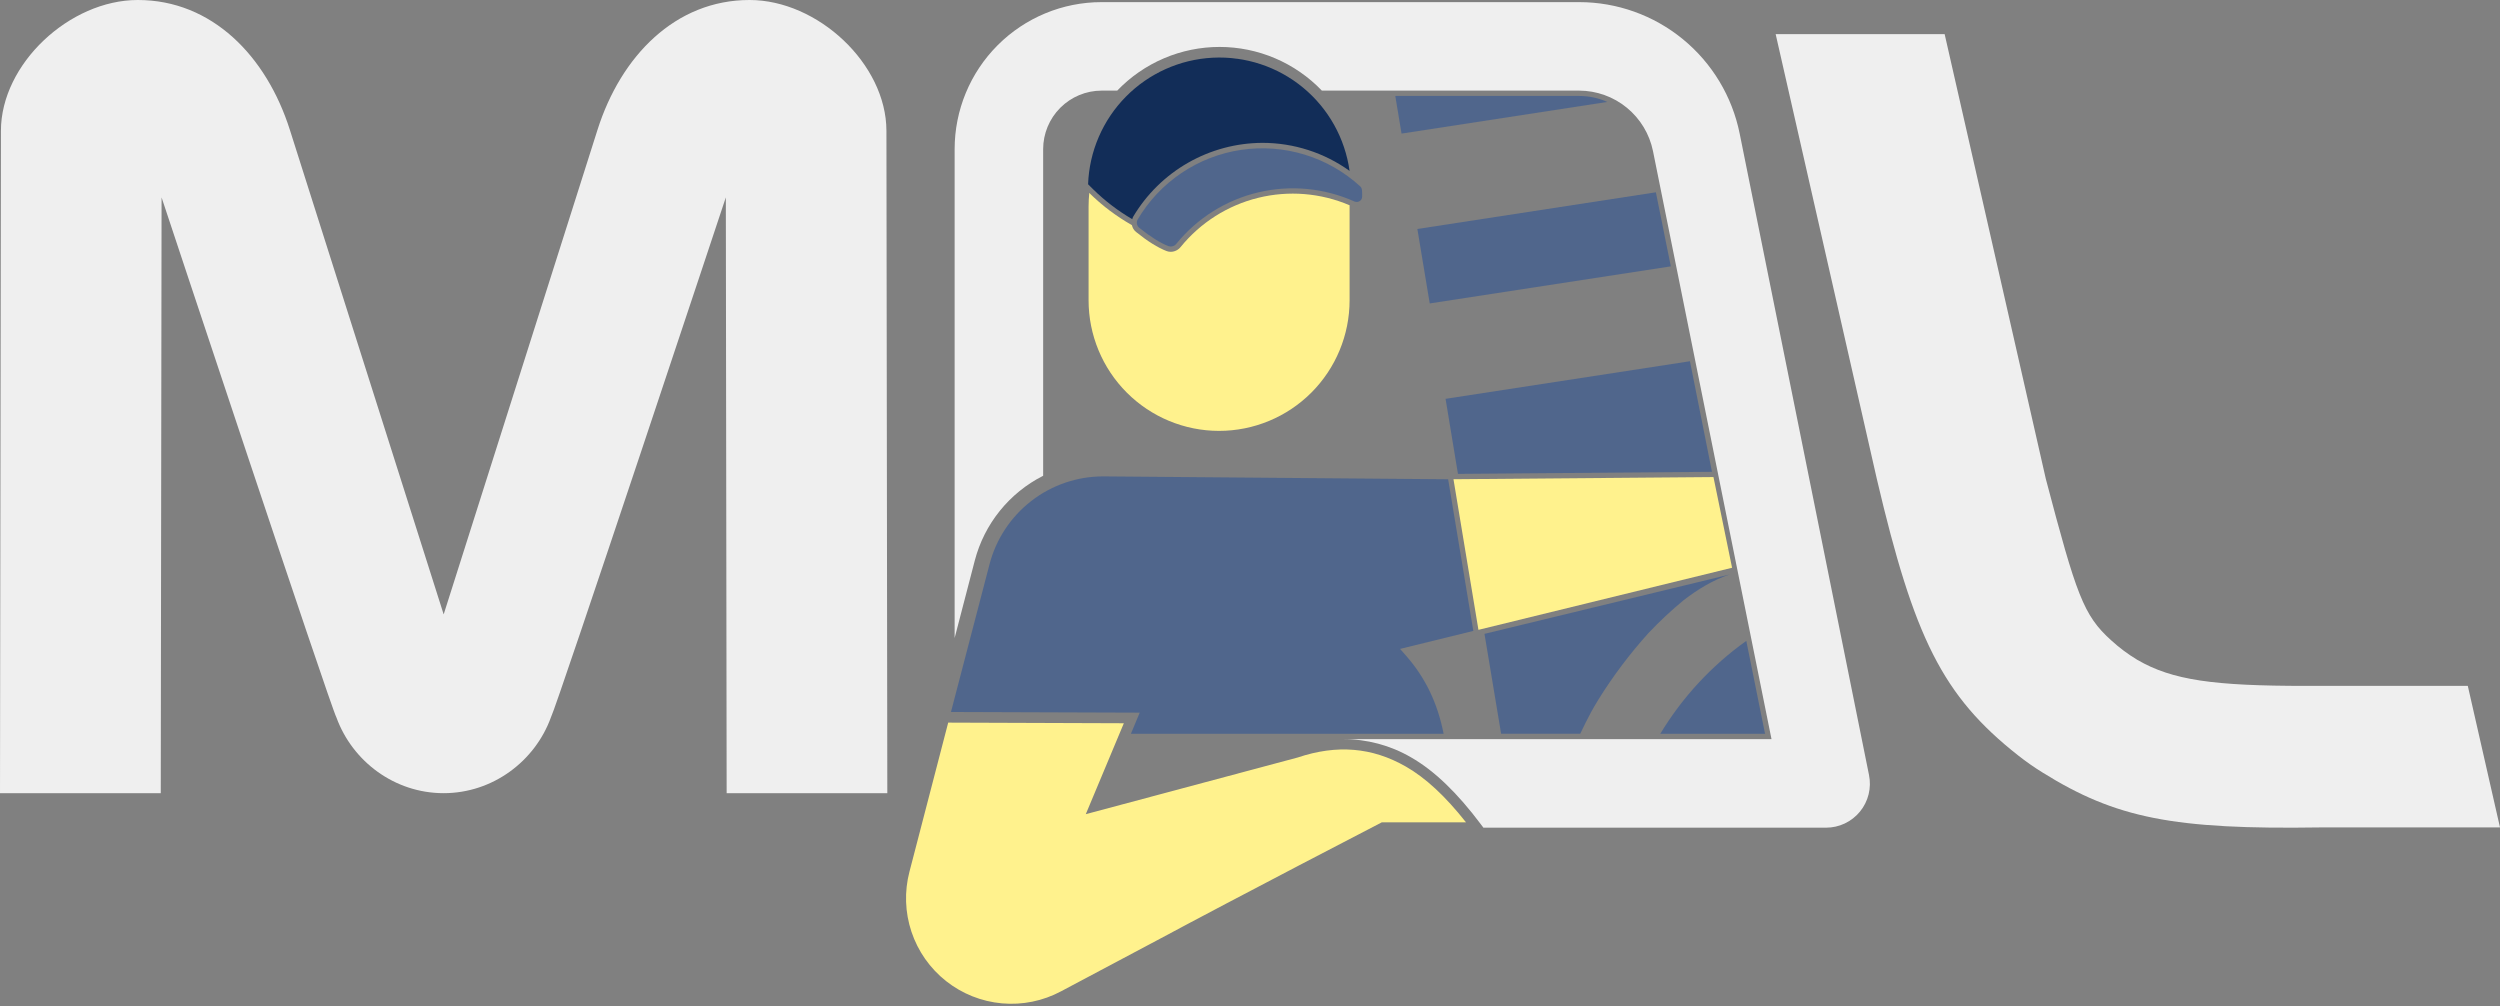 <svg width="313" height="126" viewBox="0 0 313 126" fill="none" xmlns="http://www.w3.org/2000/svg">
<rect x="0" y="0" width="313" height="126" fill="#808080" stroke="none"/>
<path d="M214.339 59.071L211.581 45.226L180.985 49.933L182.535 59.331L214.339 59.071Z" fill="#50668C"/>
<path d="M243.47 4.276L256.139 59.967C259.959 74.454 260.84 77.043 264.324 80.171C265.326 81.091 266.418 81.906 267.584 82.607C271.979 85.17 277.18 85.874 288.704 85.874H308.968L313 103.593H290.499C272.097 103.875 264.902 102.435 255.727 96.719C254.669 96.064 253.649 95.349 252.671 94.579C243.186 87.112 239.639 79.821 234.98 59.967L222.313 4.276H243.47Z" fill="#EFEFEF"/>
<path d="M174.69 12.014L175.472 16.726L201.237 12.762C200.128 12.268 198.928 12.013 197.714 12.014H174.69Z" fill="#50668C"/>
<path d="M209.186 33.348L207.315 24.075L177.454 28.669L179.002 37.99L209.186 33.348Z" fill="#50668C"/>
<path d="M176.013 82.067L175.287 81.243L184.46 78.99L181.307 60.004L138.116 59.643C134.861 59.644 131.698 60.725 129.122 62.718C126.547 64.711 124.705 67.502 123.886 70.655L119.06 89.141L142.694 89.224L141.586 91.873H180.742C179.99 88.027 178.44 84.813 176.013 82.067Z" fill="#50668C"/>
<path d="M207.868 91.87H220.983L218.637 80.236C214.291 83.338 210.626 87.297 207.868 91.87V91.87Z" fill="#50668C"/>
<path d="M214.526 59.729L181.975 60L185.101 78.856L216.856 71.083L214.526 59.729Z" fill="#FFF28D"/>
<path d="M110.981 16.372C110.969 8.006 102.391 0 93.842 0C84.556 0 77.734 7.018 74.805 16.261L55.547 76.923L36.292 16.261C33.358 7.018 26.538 0 17.254 0C8.706 0 0.127 8.006 0.116 16.372L0 99.31H20.127L20.229 24.716C20.229 24.716 41.412 88.578 42.124 89.835C44.125 95.329 49.402 99.305 55.542 99.305C61.682 99.305 66.997 95.309 68.984 89.789C69.678 88.541 90.874 24.712 90.874 24.712L90.976 99.305H111.092L110.981 16.372Z" fill="#EFEFEF"/>
<path d="M172.996 102.956H183.544C180.953 99.675 178.479 97.383 176.004 95.969C171.807 93.565 167.382 93.19 162.472 94.839L135.941 101.935L140.705 90.551L118.715 90.472L113.868 109.122C113.216 111.605 113.302 114.224 114.115 116.658C114.928 119.093 116.432 121.237 118.444 122.829C120.457 124.421 122.889 125.391 125.443 125.62C127.998 125.85 130.564 125.329 132.827 124.121L144.793 117.765C155.287 112.132 172.679 103.121 172.853 103.033L172.996 102.956Z" fill="#FFF28D"/>
<path d="M206.387 79.261C207.771 77.794 209.246 76.416 210.804 75.135C212.606 73.746 214.538 72.588 216.555 71.926L185.857 79.358L187.939 91.861H197.848C198.269 90.954 198.729 90.055 199.201 89.164C199.486 88.638 199.796 88.131 200.101 87.619C201.943 84.651 204.047 81.854 206.387 79.261V79.261Z" fill="#50668C"/>
<path d="M159.955 8.905C159.523 8.689 159.08 8.493 158.625 8.317C159.078 8.493 159.522 8.689 159.955 8.905Z" fill="#EFEFEF"/>
<path d="M146.625 8.377C146.282 8.511 145.949 8.662 145.618 8.819C145.949 8.662 146.282 8.511 146.625 8.377Z" fill="#EFEFEF"/>
<path d="M156.855 7.756C156.492 7.661 156.131 7.567 155.761 7.497C156.131 7.567 156.492 7.661 156.855 7.756Z" fill="#EFEFEF"/>
<path d="M155.062 7.409C154.791 7.37 154.523 7.319 154.248 7.293C154.523 7.307 154.791 7.358 155.062 7.409Z" fill="#EFEFEF"/>
<path d="M163.583 11.345C162.492 10.374 161.275 9.553 159.967 8.905C161.275 9.555 162.491 10.375 163.583 11.345V11.345Z" fill="#EFEFEF"/>
<path d="M158.456 8.259C158.051 8.106 157.642 7.965 157.221 7.844C157.642 7.965 158.051 8.104 158.456 8.259Z" fill="#EFEFEF"/>
<path d="M144.043 9.678C143.67 9.91 143.308 10.153 142.958 10.41C143.31 10.15 143.668 9.91 144.043 9.678Z" fill="#EFEFEF"/>
<path d="M145.288 8.977C144.924 9.159 144.573 9.354 144.228 9.56C144.578 9.361 144.931 9.166 145.288 8.977Z" fill="#EFEFEF"/>
<path d="M234.001 97.038L217.807 16.726C216.871 12.083 214.358 7.907 210.696 4.907C207.034 1.906 202.447 0.267 197.714 0.266H137.917C133.038 0.266 128.358 2.206 124.908 5.659C121.458 9.112 119.52 13.795 119.52 18.678V79.879L122.042 70.185C122.635 67.909 123.705 65.785 125.181 63.955C126.656 62.124 128.504 60.628 130.602 59.567V18.678C130.603 16.735 131.374 14.873 132.745 13.498C134.116 12.124 135.976 11.349 137.917 11.345H139.876C141.533 9.616 143.522 8.24 145.723 7.301C147.925 6.361 150.294 5.876 152.687 5.876C155.081 5.876 157.45 6.361 159.651 7.301C161.853 8.24 163.842 9.616 165.498 11.345H197.714C199.889 11.351 201.996 12.106 203.679 13.485C205.362 14.864 206.519 16.781 206.954 18.914L221.793 92.542H168.106C171.112 92.521 174.068 93.309 176.666 94.822C179.557 96.478 182.424 99.222 185.425 103.229L185.721 103.625H228.62C229.433 103.626 230.237 103.445 230.972 103.096C231.707 102.747 232.356 102.239 232.871 101.609C233.386 100.978 233.755 100.241 233.95 99.451C234.145 98.66 234.163 97.836 234.001 97.038Z" fill="#EFEFEF"/>
<path d="M141.79 11.345C142.137 11.037 142.502 10.745 142.875 10.468C142.5 10.744 142.138 11.036 141.79 11.345Z" fill="#EFEFEF"/>
<path d="M148.036 7.886C147.721 7.979 147.414 8.09 147.111 8.199C147.414 8.087 147.721 7.979 148.036 7.886Z" fill="#EFEFEF"/>
<path d="M151.071 7.291C150.854 7.312 150.641 7.351 150.426 7.381C150.646 7.351 150.859 7.312 151.071 7.291Z" fill="#EFEFEF"/>
<path d="M149.521 7.52C149.244 7.573 148.973 7.648 148.7 7.715C148.973 7.641 149.244 7.576 149.521 7.52Z" fill="#EFEFEF"/>
<path d="M170.542 24.626V24.394C170.542 24.188 170.542 23.987 170.516 23.785C170.5 23.608 170.417 23.442 170.285 23.322C168.294 21.501 165.922 20.146 163.341 19.358C160.761 18.57 158.037 18.368 155.369 18.767C152.701 19.165 150.155 20.154 147.917 21.662C145.679 23.17 143.806 25.159 142.433 27.483C142.338 27.655 142.307 27.855 142.346 28.047C142.385 28.239 142.491 28.411 142.646 28.532C144.034 29.643 145.253 30.412 146.282 30.812C146.462 30.874 146.657 30.878 146.839 30.822C147.021 30.766 147.181 30.654 147.296 30.502C149.911 27.294 153.509 25.038 157.535 24.084C161.56 23.129 165.788 23.53 169.563 25.223C169.67 25.271 169.787 25.292 169.904 25.284C170.021 25.276 170.135 25.239 170.234 25.177C170.328 25.119 170.405 25.038 170.459 24.941C170.513 24.845 170.541 24.736 170.542 24.626V24.626Z" fill="#50668C"/>
<path d="M152.624 53.947C156.958 53.947 161.115 52.224 164.18 49.157C167.246 46.09 168.968 41.93 168.969 37.592V25.849C168.969 25.797 168.969 25.749 168.969 25.7C165.355 24.154 161.336 23.827 157.52 24.768C153.705 25.71 150.299 27.87 147.819 30.921C147.67 31.107 147.481 31.258 147.267 31.363C147.053 31.468 146.819 31.524 146.581 31.528C146.4 31.528 146.22 31.495 146.051 31.431C144.945 30.998 143.698 30.22 142.241 29.048C141.971 28.83 141.785 28.526 141.713 28.187C139.765 27.081 137.971 25.722 136.378 24.147C136.323 24.705 136.29 25.274 136.29 25.849V37.592C136.29 41.928 138.011 46.087 141.074 49.154C144.137 52.221 148.291 53.945 152.624 53.947V53.947Z" fill="#FFF28D"/>
<path d="M136.369 24.147C137.564 25.333 138.874 26.397 140.281 27.321C138.875 26.399 137.564 25.338 136.369 24.154V24.147Z" fill="#122D58"/>
<path d="M136.836 23.674C138.313 25.132 139.967 26.397 141.76 27.441C141.782 27.339 141.817 27.241 141.864 27.147C143.534 24.332 145.906 21.999 148.747 20.376C151.588 18.753 154.801 17.895 158.072 17.886C161.98 17.888 165.79 19.115 168.966 21.394C168.397 17.315 166.322 13.598 163.15 10.975C159.978 8.353 155.939 7.014 151.83 7.225C147.721 7.435 143.839 9.179 140.951 12.112C138.063 15.045 136.378 18.955 136.228 23.07L136.836 23.674Z" fill="#122D58"/>
</svg>
